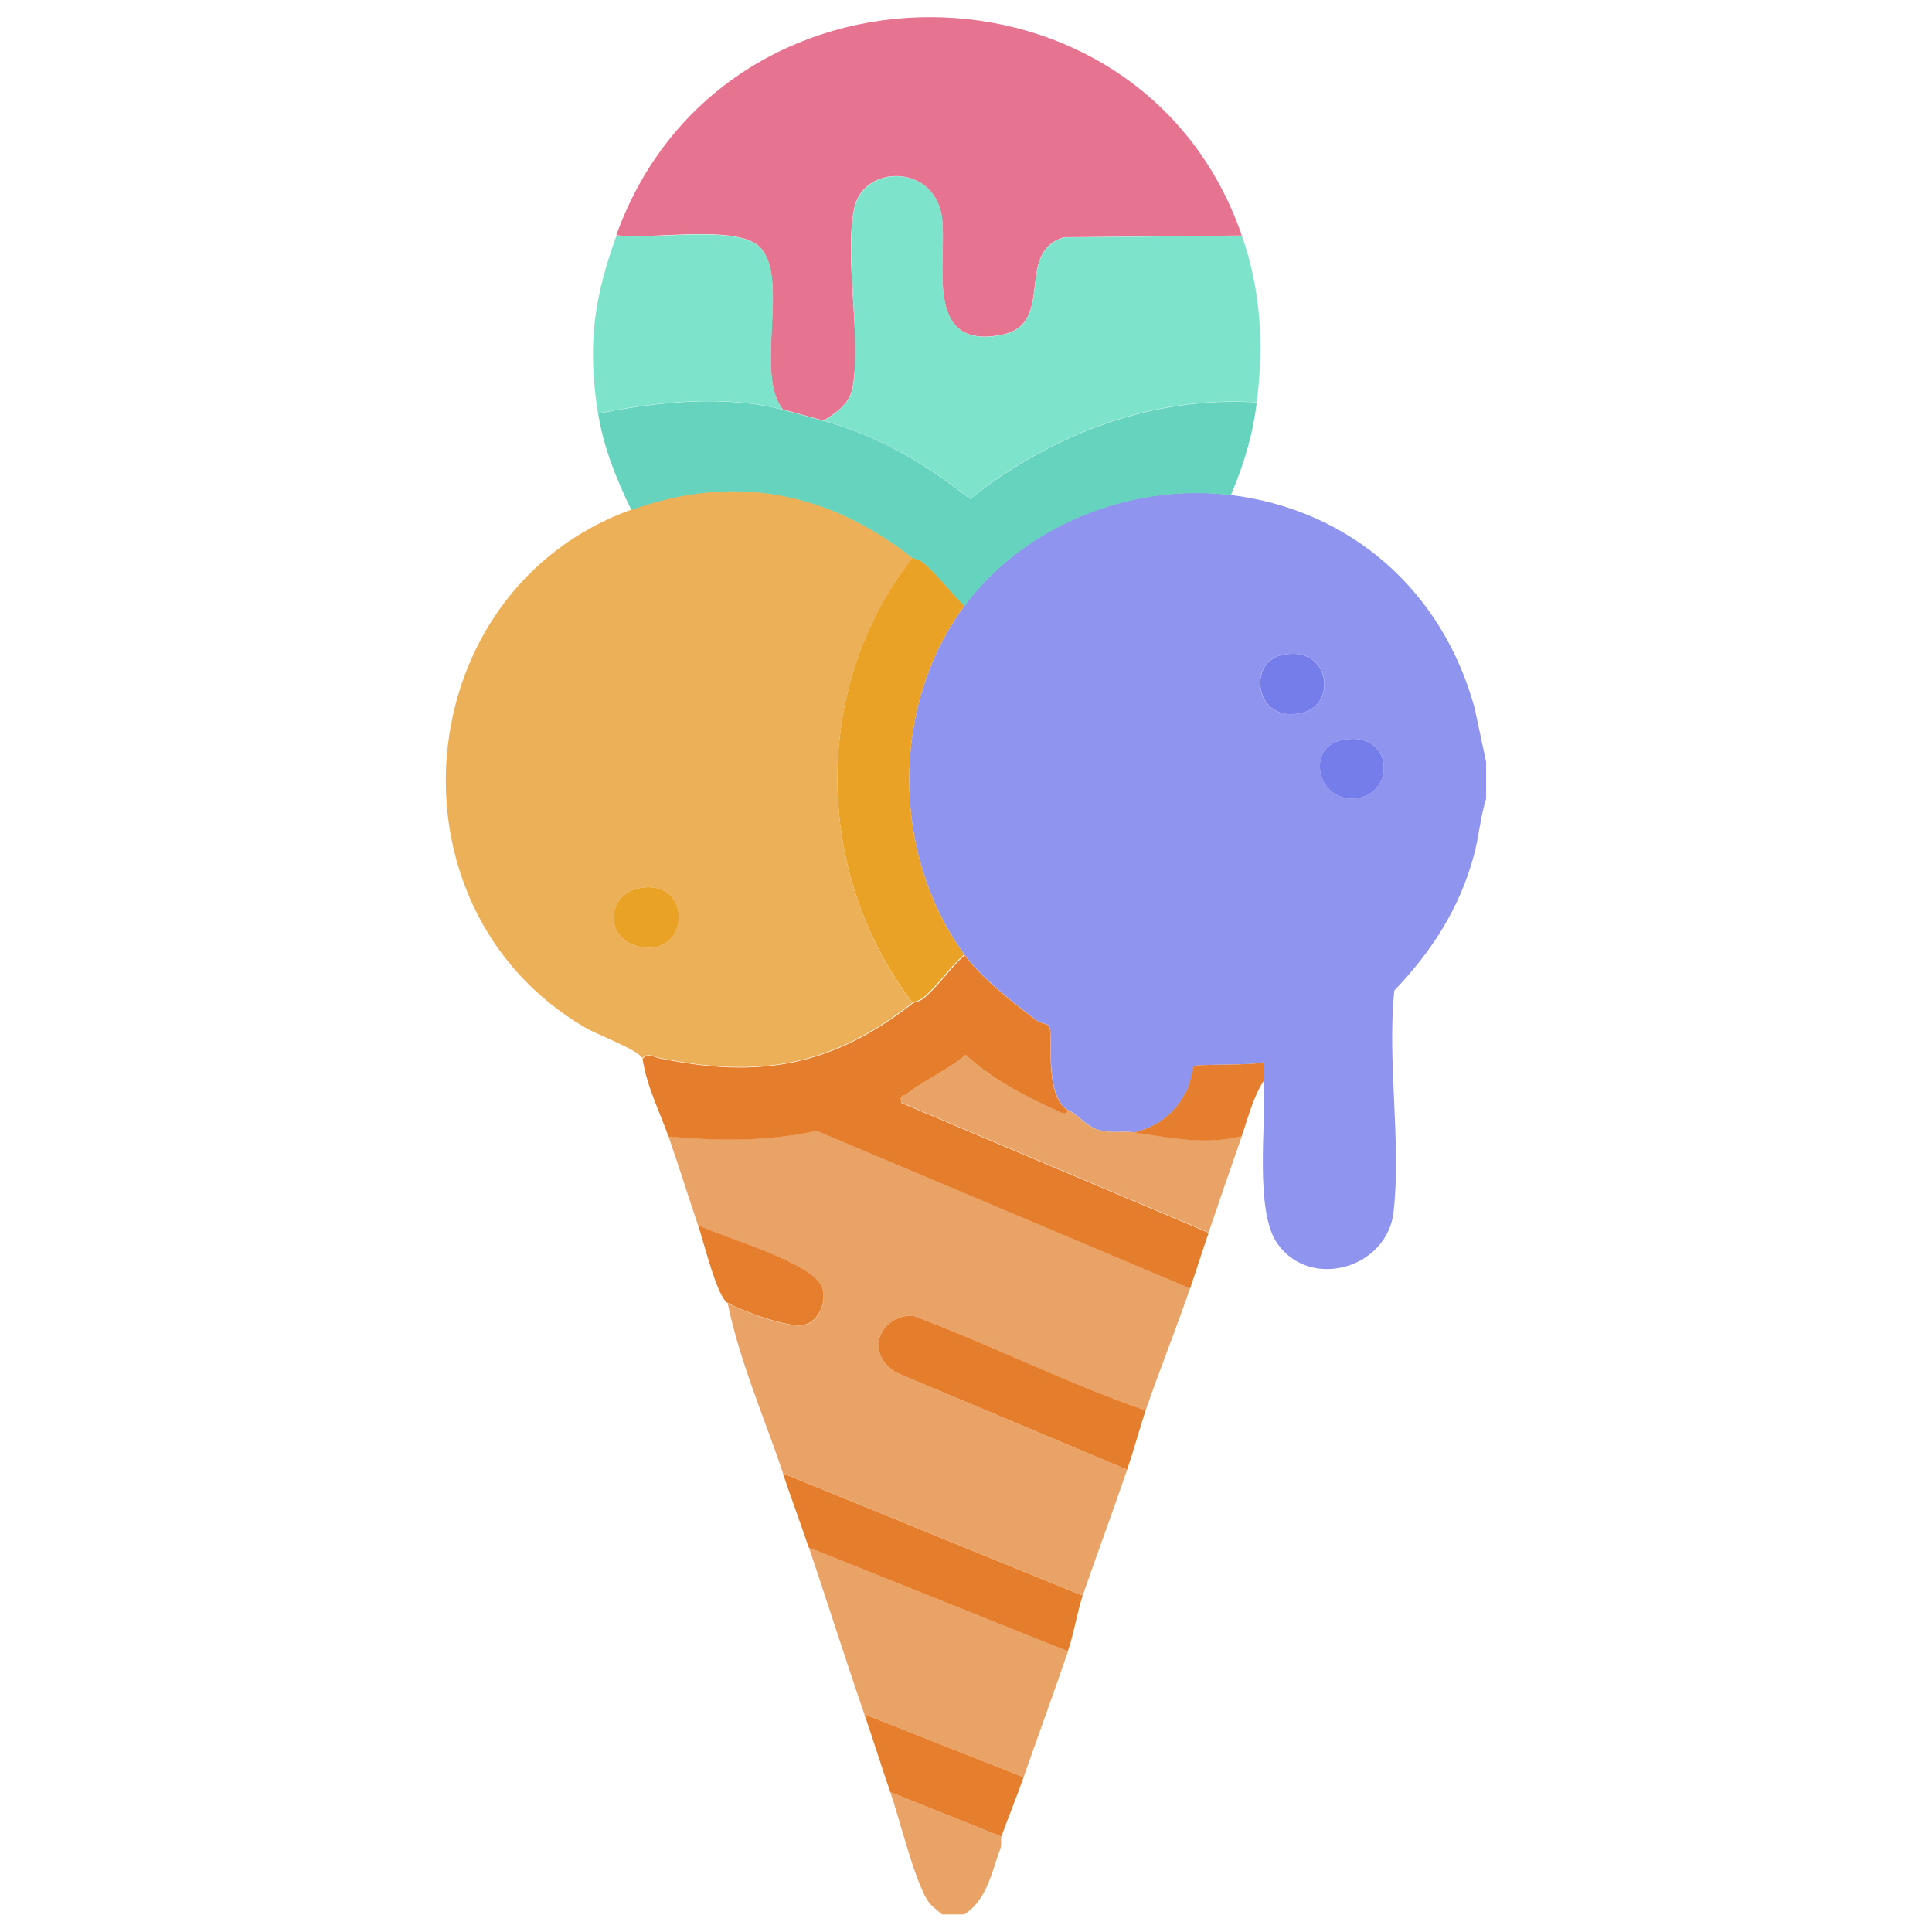 <?xml version="1.0" encoding="UTF-8"?><svg id="_Слой_1" xmlns="http://www.w3.org/2000/svg" viewBox="0 0 100 100"><defs><style>.cls-1{fill:#e57f2f;}.cls-2{fill:#e57f2d;}.cls-3{fill:#7de3cb;}.cls-4{fill:#eaa367;}.cls-5{fill:#65d3bd;}.cls-6{fill:#e67491;}.cls-7{fill:#e9a126;}.cls-8{fill:#ecb058;}.cls-9{fill:#8f94ee;}.cls-10{fill:#757dea;}.cls-11{fill:#e57e2c;}</style></defs><g id="mPcJhU.tif"><path class="cls-9" d="M63.7,25.62c6.25.77,10.98,4.99,12.63,11.04l.59,2.77v1.92c-.3.95-.37,1.95-.63,2.92-.74,2.74-2.18,4.97-4.12,7-.38,3.65.37,7.9-.04,11.47-.33,2.9-4.3,4.07-6.02,1.62-1.18-1.69-.58-6.22-.68-8.43-.01-.32.01-.64,0-.96-.53.2-3.48.09-3.62.21-.04.04-.18.85-.31,1.13-.57,1.23-1.45,1.96-2.77,2.3-.62-.09-1.17.08-1.88-.13-.65-.19-1.16-.89-1.57-1.02-1.28-.78-.72-3.97-.99-4.38-.05-.08-.44-.12-.61-.25-1.18-.89-2.91-2.25-3.77-3.43-3.78-5.21-3.82-12.85,0-18.03,3.12-4.23,8.66-6.39,13.79-5.75ZM66.33,33.91c-1.87.43-1.31,3.72,1.22,2.94,1.67-.52,1.25-3.51-1.22-2.94ZM69.39,38.32c-1.84.42-1.16,3.29.87,2.99s1.85-3.61-.87-2.99Z"/><path class="cls-4" d="M51.83,95.06c-.04.12.03.41-.05.62-.45,1.22-.7,2.67-1.87,3.41h-1.15c-.31-.28-.59-.43-.81-.82-.71-1.28-1.35-4-1.87-5.51l5.75,2.3Z"/><path class="cls-8" d="M47.23,28.88c-5.24,6.68-5.12,16.32,0,23.02-4.2,3.28-7.92,3.93-13.11,2.85-.3-.06-.59-.28-.88.02-.19-.42-2.31-1.21-2.93-1.57-10.69-6.23-9.23-22.63,2.36-26.82,5.31-1.92,10.22-.94,14.56,2.49ZM33,45.99c-1.55.35-1.67,2.47-.15,2.94,2.92.91,3.1-3.61.15-2.94Z"/><path class="cls-4" d="M61.6,66.67c-.72,2.11-1.59,4.26-2.3,6.33-4.1-1.4-8-3.37-12.06-4.91-1.79.02-2.47,2-.84,2.96l11.94,5.02c-.74,2.18-1.57,4.39-2.3,6.52l-15.51-6.33c-.98-2.92-2.25-5.8-2.87-8.82.74.43,3.12,1.3,3.92,1.15s1.22-1.16.98-1.92c-.41-1.3-5.12-2.62-6.43-3.25-.52-1.53-1-3.08-1.53-4.6,2.64.23,5.07.27,7.67-.3l19.33,8.16Z"/><path class="cls-6" d="M64.28,12.19l-9.2.09c-2.59.75-.42,4.47-3.2,5.04-4.11.85-2.86-3.74-3.12-6-.33-2.87-4.09-2.83-4.55-.53-.52,2.58.36,6.48-.06,9.15-.15.96-.78,1.36-1.52,1.83-.68-.19-1.42-.39-2.11-.58-1.48-1.83.32-6.7-1.14-8.35-1.15-1.29-5.76-.4-7.48-.67,5.44-15.12,27.19-14.97,32.37,0Z"/><path class="cls-3" d="M64.28,12.19c.99,2.87,1.14,5.65.77,8.63-5.45-.34-10.63,1.65-14.84,5-2.29-1.82-4.74-3.26-7.57-4.04.74-.48,1.37-.87,1.52-1.83.41-2.68-.46-6.57.06-9.15.46-2.3,4.23-2.34,4.55.53.26,2.26-.99,6.85,3.12,6,2.78-.58.6-4.3,3.2-5.04l9.2-.09Z"/><path class="cls-5" d="M40.53,21.21c.69.19,1.42.39,2.11.58,2.83.77,5.27,2.22,7.57,4.04,4.22-3.35,9.39-5.33,14.84-5-.22,1.76-.66,3.17-1.34,4.8-5.13-.63-10.67,1.53-13.79,5.75-.72-.71-1.34-1.55-2.1-2.22-.23-.2-.5-.21-.58-.27-4.33-3.43-9.25-4.41-14.56-2.49-.76-1.56-1.45-3.26-1.72-4.99,2.95-.6,6.64-.99,9.58-.19Z"/><path class="cls-11" d="M49.91,49.41c.85,1.18,2.59,2.54,3.77,3.43.17.12.55.17.61.25.26.41-.3,3.61.99,4.38-.02,0,0,.29-.39.12-1.76-.8-3.46-1.66-4.91-2.98-.93.79-2.14,1.3-3.08,2.04-.16.12-.35,0-.24.44l15.9,6.72c-.33.95-.63,1.92-.96,2.88l-19.33-8.16c-2.6.57-5.03.53-7.67.3-.47-1.33-1.13-2.61-1.34-4.03.28-.31.57-.09.88-.02,5.19,1.07,8.91.42,13.11-2.85.08-.06.35-.08.58-.27.78-.66,1.34-1.55,2.1-2.22Z"/><path class="cls-4" d="M55.28,85.47c-.74,2.17-1.54,4.35-2.3,6.52l-8.24-3.26c-.99-2.87-1.9-5.76-2.87-8.63l13.41,5.37Z"/><path class="cls-3" d="M40.53,21.21c-2.93-.8-6.63-.41-9.58.19-.55-3.53-.22-5.94.96-9.21,1.72.27,6.32-.63,7.48.67,1.47,1.65-.34,6.52,1.14,8.35Z"/><path class="cls-11" d="M56.04,82.59c-.28.82-.45,1.96-.77,2.88l-13.41-5.37c-.42-1.24-.91-2.56-1.34-3.84l15.51,6.33Z"/><path class="cls-2" d="M52.98,91.99c-.36,1.04-.79,2.07-1.15,3.07l-5.75-2.3c-.46-1.34-.88-2.69-1.34-4.03l8.24,3.26Z"/><path class="cls-2" d="M37.66,67.44c-.55-.31-1.25-3.22-1.53-4.03,1.31.64,6.02,1.95,6.43,3.25.24.77-.2,1.77-.98,1.92s-3.18-.72-3.92-1.15Z"/><path class="cls-4" d="M55.28,57.46c.4.13.91.83,1.57,1.02.71.21,1.26.04,1.88.13,1.85.27,3.66.67,5.55.19-.58,1.66-1.16,3.33-1.72,4.99l-15.9-6.72c-.11-.44.08-.31.24-.44.94-.73,2.16-1.25,3.08-2.04,1.45,1.32,3.15,2.18,4.91,2.98.39.17.37-.12.39-.12Z"/><path class="cls-11" d="M59.3,73c-.33.98-.61,2.06-.96,3.07l-11.94-5.02c-1.63-.96-.95-2.94.84-2.96,4.06,1.53,7.96,3.5,12.06,4.91Z"/><path class="cls-1" d="M58.72,58.61c1.33-.34,2.2-1.07,2.77-2.3.13-.28.26-1.09.31-1.13.14-.12,3.09-.01,3.62-.21.01.32-.02.64,0,.96-.55.83-.82,1.93-1.15,2.88-1.89.48-3.71.08-5.55-.19Z"/><path class="cls-7" d="M49.91,31.37c-3.82,5.19-3.78,12.83,0,18.03-.76.67-1.33,1.56-2.1,2.22-.23.2-.5.21-.58.27-5.12-6.7-5.24-16.34,0-23.02.08.06.35.08.58.27.76.67,1.39,1.51,2.1,2.22Z"/><path class="cls-10" d="M66.33,33.91c2.46-.57,2.88,2.42,1.22,2.94-2.52.78-3.08-2.51-1.22-2.94Z"/><path class="cls-10" d="M69.39,38.32c2.71-.62,2.91,2.69.87,2.99s-2.71-2.57-.87-2.99Z"/><path class="cls-7" d="M33,45.99c2.96-.67,2.77,3.85-.15,2.94-1.53-.48-1.4-2.59.15-2.94Z"/></g></svg>